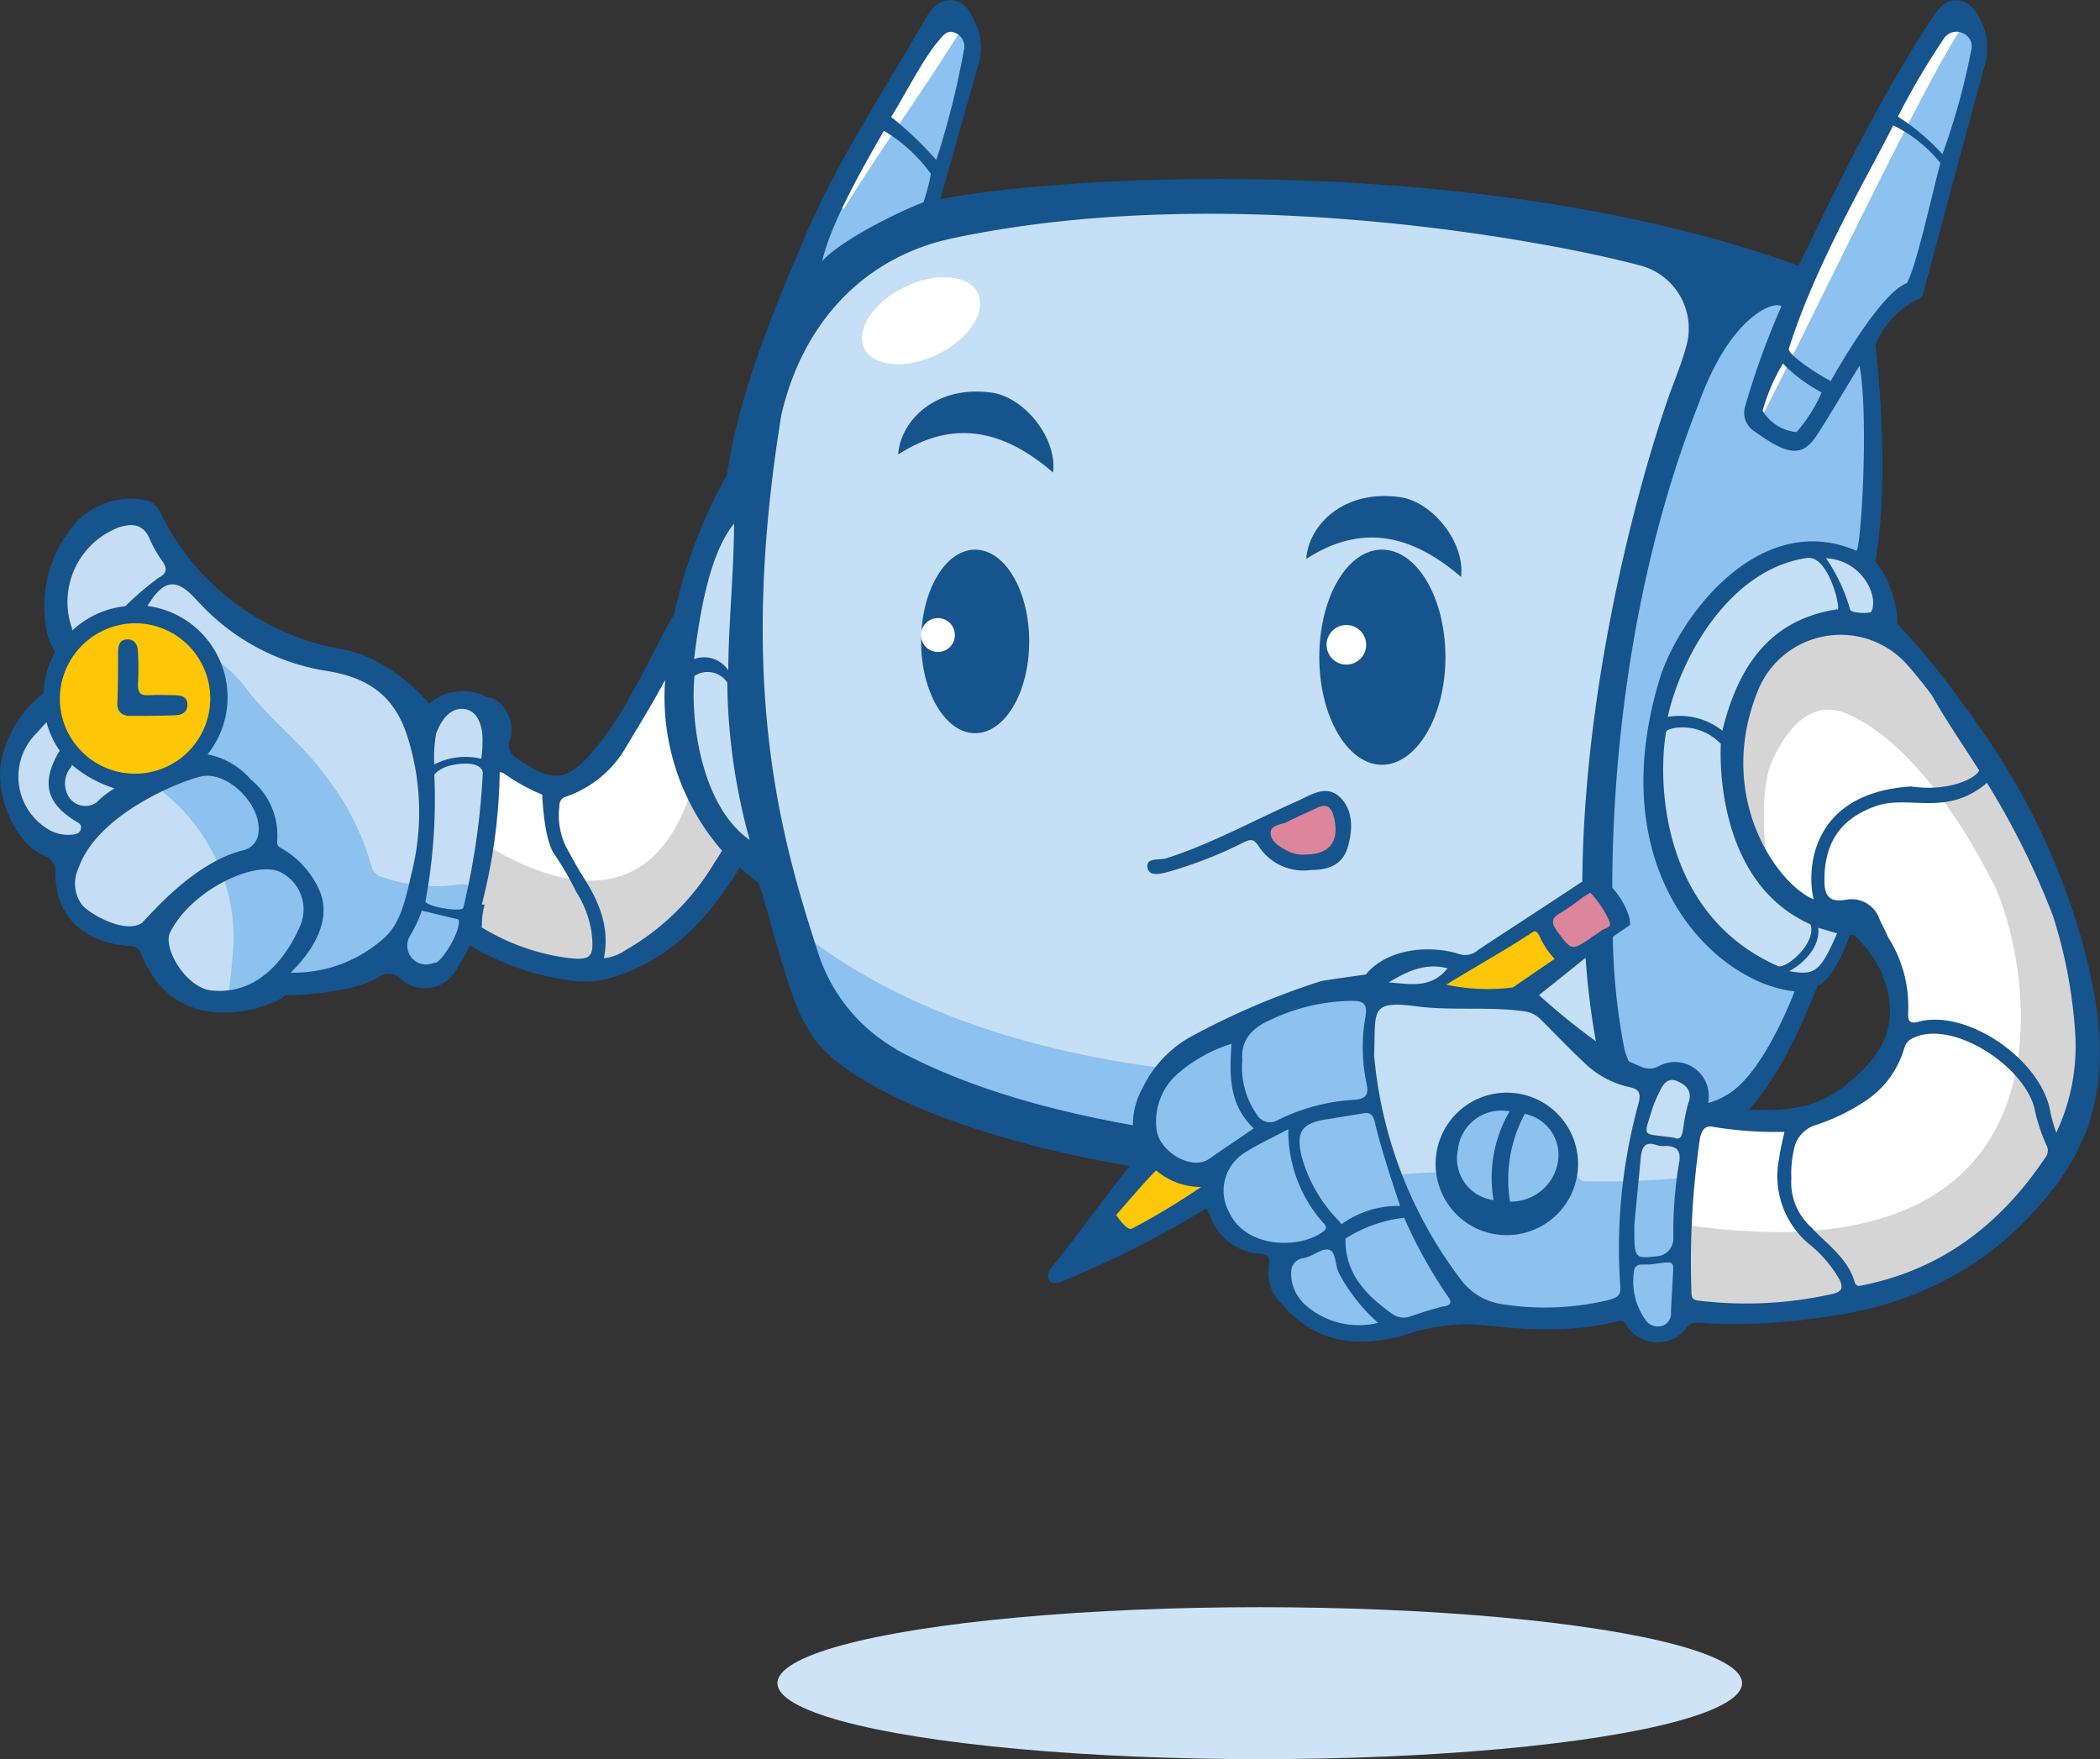 <svg xmlns="http://www.w3.org/2000/svg" viewBox="0 0 167.5 140.31"><rect x="0" y="0" width="167.5" height="140.31" fill="#333333" stroke="none"/><defs><style>.cls-1{fill:#cee4f6;}.cls-2{fill:#c5dff6;}.cls-3{fill:#8dc1ef;}.cls-4{fill:#fff;}.cls-5{fill:#d5d5d5;}.cls-6{fill:#15548c;}.cls-7{fill:#c4def5;}.cls-8{fill:#c5def5;}.cls-9{fill:#8dc1ee;}.cls-10{fill:#dd859b;}.cls-11{fill:#fdc609;}.cls-12{fill:#fdc70a;}.cls-13{fill:#fdc607;}</style></defs><g id="Layer_2" data-name="Layer 2"><g id="Layer_26" data-name="Layer 26"><ellipse class="cls-1" cx="100.48" cy="134.25" rx="38.47" ry="6.06"/><path class="cls-2" d="M74.61,2.18C73.25,2.89,63.5,22.84,62.8,24.29,60.1,29.9,61.54,38.62,59.15,40c-5.61,3.14-5,19.28-4.4,21,1,2.94,4.76,7.49,6.39,8.77.44.34,6.49,13.7,7.25,14.34,16.27,13.66,61.79,8.62,68.13,4.61,4.43-1.22,7.21-9.32,7.64-9.8,3.75-4.17,2.4-4.92,1.22-5.84-6.78.19-13.1-23.75,3.58-23.31,2.42.07,1-3-.28-5-.18-1.73,1.7-15.41.19-16.63s3.84-4.23,3.77-5.28c-.33-5,4.53-14.79,4.4-16,2.13-7.54-.63-5.24-1.38-5.21-1,0-12.76,22.21-12.32,21.17,1.11-2.6-5.31-.31-7.67-1.91-15.2-8-59.15-5.36-61.44-4.12C73.3,17.38,81.39-1.34,74.61,2.18Z"/><path class="cls-3" d="M73.47,17.76C74.78,14.92,76,9.44,77.18,5.3c.45-1.58.2-2.81-1.22-3.71-.23-.56-3.84,3.55-4.77,5.57s-6.9,11.93-7.58,15.06C63.37,23.28,72.94,18.89,73.47,17.76Z"/><path class="cls-4" d="M53.85,54.33c0-.36-.15-3.58-.38-3C53,54,49.52,60.63,44.28,63.06c0,.06-5.07-2.5-5.06-2.43a8,8,0,0,1-1.61,2.1,89.21,89.21,0,0,1-1.46,10.92c5.45,4,14.77,7.89,22.2-5.21C58.35,68.44,53.55,58,53.85,54.33Z"/><path class="cls-3" d="M63.44,74c-.53-.51,5.49,11,6.07,11.29,24.13,12.58,58.79,6,59.38,6,1.92-.23,9.18,2.18,15.17-12.81.29-.71-15.73-2.07-11.12-24.22,1.18-5.64,9.25-12,15.74-10,1.08-4.12.66-11.81.19-16-.15-1.39,2-4.15,3.77-5.28.74-.48,5.19-19.3,5.19-19.66C156.14.91,156.14.91,154,2.59c-3.09,6.42-7.37,14-10.62,20.32-.78,1.52-3-2-3.86-.77C124.27,41.89,129.3,82.17,128.4,83,119.21,86.41,83.15,90.12,63.44,74Z"/><path class="cls-4" d="M135.66,89.19c-1.14.8-.27,2.93-1.37,7.56-.75,3.15.45,7.93.45,7.93a30.11,30.11,0,0,0,30.09-12.35c6-10.29-3.5-26.38-3.4-26.53a95.25,95.25,0,0,0-6.25-10.6c-1-1.41-4.05-4.83-7.72-5.65-2.37.64-14,2.61-7.35,19.79,1.46,1.85,4.75,4.65,7,4,.47-.13.86-1,1.28-.35,1.54,2.31,2.29,5.14,3.27,7.56C151,81.52,150.43,91.56,135.66,89.19Z"/><path class="cls-5" d="M134.13,97.65,134,104.6c21.71,2.09,29.53-11.33,29.75-11.58,8.05-8.88-2.43-27-2.31-27.15C158.6,60,155.07,54,151.37,50.79c-2-3.3-21.09.64-10.27,19.25,0,0-1.11-6.49.3-9.47,1.29-2.72,3.3-5,6.28-3.48,4.14,2,8.09,7.06,11.24,13.23C161.8,75.79,167.5,102.66,134.13,97.65Z"/><path class="cls-5" d="M55.56,61.58c-3.44,13.71-14,7.77-18.29,4.83-.27,2.36-.65,4.71-1.09,7,2.85,2,6.65,4,10.56,4.42.55.06,7.32-1.41,12-10C59.39,67.81,55.66,61.15,55.56,61.58Z"/><path class="cls-4" d="M155.22,1.39c-1,1.71-6.24,9.9-7.35,12.11-2.22,4.46-5.23,13-7.55,17.44a3.82,3.82,0,0,0,0,2.71C145,24.53,153.37,6.87,156.37,2.36,155.67,1.6,155.79.42,155.22,1.39Z"/><path class="cls-4" d="M74.15,2.15A105.51,105.51,0,0,0,66.68,15.3c-.38,1-.13,1,.62,1.37,2.94-4.77,6.42-9.53,9.41-14.38C75.78,1.43,74.9,1.38,74.15,2.15Z"/><ellipse class="cls-6" cx="77.78" cy="51.16" rx="4.31" ry="7.32"/><path class="cls-6" d="M79.13,31.32c-4.49-.64-7.31,2.23-7.49,4.93C76.1,33.36,80.1,34.33,84,37.69,84.33,34.89,81.67,31.69,79.13,31.32Z"/><path class="cls-6" d="M111.67,39.65c-4.48-.64-7.31,2.23-7.48,4.93,4.45-2.89,8.45-1.92,12.35,1.44C116.87,43.22,114.22,40,111.67,39.65Z"/><path class="cls-6" d="M115.29,52.42c0-4.74-2.27-8.58-5.06-8.58s-5,3.84-5,8.58,2.26,8.58,5,8.58S115.29,57.16,115.29,52.42Z"/><circle class="cls-4" cx="107.39" cy="51.43" r="1.58"/><path class="cls-4" d="M76.16,50.64A1.35,1.35,0,1,0,74.81,52,1.34,1.34,0,0,0,76.16,50.64Z"/><path class="cls-7" d="M116.58,77.09c.38-.23-2.15-1-3.51-.46-.5-.27-5,2.49-5.54,2.46-2.52-.12-9.27,3-12,4.17-4,1.41-4.44,6.9-4,7.58.79,1.35,2.23,3,3.41,2.74,2.32-.5,1.82-1.1,1.64,1.21s2.75,4.72,4.48,4.86c.81.06,1.56.27,1.32,1.42-.36,1.72,1.32,4.05,3.56,5.12,4,.32,8.81-1.08,11.29-1.86.61-.19,5.51.7,7,.38,1.2-.26,5.09-1.29,5.41-.74.84,1.44,1.68,2.86,3.12,2.48,1.11-.3,1.66-1.6,1.62-3.17A52.78,52.78,0,0,1,135,91c.15-.72.72-4.54.39-5-1-1.28-3.45-.08-5-.51-3.82-1-4.77-3.08-7.82-5.46-.92-.72-7.64-.76-8.54-.93C113.48,79,116.28,77.28,116.58,77.09Z"/><path class="cls-8" d="M38.05,56.48V58a5.25,5.25,0,0,1-.37,2,5,5,0,0,1,0,.55c0,.81,0,1.62-.1,2.43a14.73,14.73,0,0,0,2.47-3.2A2.51,2.51,0,0,0,38.05,56.48Z"/><path class="cls-9" d="M96.18,93.56c.11,0,.12,0,0,0Z"/><path class="cls-9" d="M109.1,79C105,77.44,100.74,80.89,98,81.63c-2.27.61-6.39,4.82-6.66,5.69-1.56,5.22,4.06,6.15,4.83,6.24.12,0,.11,0,0,0h0c-1.18-.1,1.9,6.76,5.52,6.2.63-.1-1,5.42,5.7,6.64,1.61.11,1.5-.28,4.1-.61,1-.12,4.2-1.08,5.14-1.36a39.88,39.88,0,0,0,12.89-.1c.71-.19.72,2.18,2.84,2.18,3.07-.25,2.51-12.6,1.6-12.54a72.77,72.77,0,0,1-7.53.25c-1.71-.07-.28-5.91-5.67-6.49s-5.34,5.91-6.22,5.78a29.54,29.54,0,0,0-3.12.21C108.06,85.48,110,79.69,109.1,79Z"/><path class="cls-10" d="M106.82,67.57c.54-1.18.86-3.85-.88-3.85s-5.54,1.93-5.46,2.69,2.45,2.49,3.19,2.65A2.8,2.8,0,0,0,106.82,67.57Z"/><path class="cls-10" d="M129.31,73.37c0-.24-1.77-2.91-3.1-2.31A6.35,6.35,0,0,0,123.43,73c-.54,1.08.32,2.25,1.71,3.41A14.13,14.13,0,0,0,129.31,73.37Z"/><path class="cls-11" d="M120.4,79.7c.66-.45,3.34-2.17,4-2.58,1.08-.67-1.47-3.37-1.71-3.75a93.31,93.31,0,0,0-8.11,5.32C113.91,79.22,119.78,80.13,120.4,79.7Z"/><path class="cls-12" d="M91.76,93.11c-1.31,1.56-4.33,4.76-4.33,5a8.41,8.41,0,0,0,2.15,1.42c1.91-1,5.16-3.3,7-4.52C97.59,94.3,92.09,92.72,91.76,93.11Z"/><path class="cls-6" d="M93.45,69.46a33.43,33.43,0,0,0,5.78-2.29c.53-.26.79-.24,1.14.29a4.27,4.27,0,0,0,4.21,1.93c1.54,0,2.53-.51,2.92-1.82s.48-2.95-.64-4-2.37-.11-3.5.38c-3.43,1.52-6.72,3.34-10.3,4.5-.56.18-1.74-.1-1.52.82C91.72,70,92.8,69.64,93.45,69.46Zm9.2-3.9c.78-.4,1.59-.74,2.38-1.12s1.17-.07,1.36.72c.48,1.9-.29,3-2.29,3a2.49,2.49,0,0,1-1.43-.31c-.63-.31-1.31-.74-1.32-1.41S102.18,65.8,102.65,65.56Z"/><path class="cls-4" d="M74.77,28.27c2.5-1.22,3.94-3.41,3.22-4.89s-3.34-1.7-5.83-.49-3.94,3.41-3.22,4.89S72.28,29.48,74.77,28.27Z"/><path class="cls-6" d="M166,74.82a55.59,55.59,0,0,0-8-16.67c-.51-.75-1-1.48-1.59-2.2a53,53,0,0,0-5.07-6.18,8.36,8.36,0,0,0-1.75-5c.9-5.23.55-12.39,0-17.25a7.08,7.08,0,0,1,3.18-3.55c.65-.32.52-.18.71-.87,1.57-5.88,3.25-12.11,4.86-18a4.71,4.71,0,0,0-.3-3.34c-.39-.87-.9-1.64-1.89-1.73s-1.49.63-2,1.36c-5.34,8-10,18.66-10.71,19.79C118.3,12.08,85,13.92,75,15.89c0,0,2.18-7.7,3-10.6a4.64,4.64,0,0,0-.08-3.18c-.42-1-.86-2-2-2.09s-1.7.77-2.19,1.63c-3.49,6.06-7.42,11.89-10,18.38C61.46,25.26,58.76,32.14,58,37.84A40.69,40.69,0,0,0,53.76,49c-1.18,2-2,3.92-3.29,6.15A27.07,27.07,0,0,1,47,60.28c-2.05,2.15-3.06,2.06-5.81.17A1.09,1.09,0,0,1,40.7,59c.46-1.43-.56-3.32-1.82-3.37a1.78,1.78,0,0,1-.83-.21v1.83a.45.45,0,0,1,.27-.06c.47,0,.75.44.94.82.43.83-.22,1.42-.55,2.07a.71.71,0,0,1-.78.51l-.24,0c0,1-.08,2.06-.15,3.08L39,62a.91.91,0,0,1,1.33-.22,14.74,14.74,0,0,0,2.92,1.6s.12,3.67,1,4.79a26.36,26.36,0,0,1,1.73,3,8.2,8.2,0,0,1,1.19,3.1c.26,2.09,0,2.38-2,2.12a17.52,17.52,0,0,1-8.78-3.88c-.11.65-.23,1.29-.36,1.94a20.76,20.76,0,0,0,9.27,3.72,7.28,7.28,0,0,0,3.08-.08c4.95-1.34,8.1-4.75,10.63-8.9.46.42.94.83,1.46,1.22.33.25,2.52,9.8,3.92,11.5,1.73,4,11.6,8.7,25.73,11.09-2,2.45-4.36,5.78-6.27,8.14a.85.85,0,0,0-.16,1c.24.34.91.16,1.18,0A81.1,81.1,0,0,0,96.18,96.4s.07,0,.35.6a4.49,4.49,0,0,0,3.94,3c.57,0,.9.26.74.92a3.44,3.44,0,0,0,1,3.06c2.61,3.1,5.91,3.54,9.63,2.57a16,16,0,0,1,5.74-.92c3.81.4,7.65.74,11.44-.25.57-.14.65.26.88.58a2.93,2.93,0,0,0,4.59,0c.35-.53.8-.46,1.25-.43a45.74,45.74,0,0,0,9.43-.44c7.26-.88,13.37-3.87,18.05-9.59a18.18,18.18,0,0,0,3.32-5.65C168.28,84.81,167.36,79.79,166,74.82ZM58.55,41.76c0,3.65-.46,8.32-.46,11.7a2.32,2.32,0,0,0-2.73-.89C56,47.34,56.93,43.77,58.55,41.76ZM57,68.78a19.47,19.47,0,0,1-7.1,7,3.77,3.77,0,0,1-1.73.65c.49-2.48-.4-4.54-1.66-6.5-.47-.74-.88-1.52-1.31-2.29a5.69,5.69,0,0,1-.59-3.25c0-.37.08-.69.51-.84a8.85,8.85,0,0,0,4.67-3.72c1.19-2,2.29-3.76,3.26-5.6a18.69,18.69,0,0,0,4.54,13.62C57.42,68.14,57.22,68.46,57,68.78ZM55.39,53.92a1.88,1.88,0,0,1,2.62.52A48.48,48.48,0,0,0,59.8,67C56,64.34,55.05,57.7,55.39,53.92Zm96.83-.79c.59.67,1.23,1.47,1.87,2.32,1.15,2.06,2.51,4,3.77,6-.13.49-2.17,1.74-5.46,1.28-8.14.54-8.28,6.85-7.74,9-2.85-1.16-7.86-8.09-4.48-16.56A7.11,7.11,0,0,1,152.22,53.13Zm-9.51,24.33c1.48-.8,2.49-2.21,2.31-3.46l1.51.44C145.15,77.63,144.71,77.79,142.71,77.46Zm4.81-2.86a1.89,1.89,0,0,1,.39,0A10.1,10.1,0,0,1,150,77.41c1.63,3.83.6,6.63-3.16,9.42-2.17,1.62-4.74,1.81-7.33,1.66,3.29-3.62,5.34-9.8,5.52-9.88C146.08,78.19,147.2,75.68,147.52,74.6Zm-1-26c-4.93.76-7.76,4-9.14,9.68a5.51,5.51,0,0,0-4.36-1.1c1.12-5,5.06-11.83,11.14-12.68C145.87,44.31,146.85,48.59,146.57,48.64Zm-.9-4.08c3,.17,4.26,3.13,3.63,4.27-.09.16-1.59.14-1.68-.17A13.68,13.68,0,0,0,145.67,44.56Zm-8.36,14.83s-.76,10.86,7.14,14.37c.56,1.46-2,3.67-2.62,3.32-9.45-4.19-9.55-15-8.88-18.71C133.15,58,135.55,57.51,137.31,59.39ZM155.1,3a1.2,1.2,0,0,1,1.43-.37,1.14,1.14,0,0,1,.71,1.31,54.28,54.28,0,0,1-2.31,8.36,17.42,17.42,0,0,0-3.55-3A58.79,58.79,0,0,1,155.1,3ZM151,10a10.9,10.9,0,0,1,3.77,3c-.73,2.73-1.93,8.29-2.68,9.59-2.22.8-6.06,7.8-6.06,7.8-1.11-.56-3.45-2.12-3.35-2.57C144.83,20.93,149.45,13.21,151,10ZM145.3,31.3a12.19,12.19,0,0,1-2,3.16,3.5,3.5,0,0,1-2.71-1.7A15.22,15.22,0,0,1,142.21,29,12.67,12.67,0,0,0,145.3,31.3Zm-70.48-28c.36-.41.68-.93,1.3-.71a1.2,1.2,0,0,1,.75,1.47,66.35,66.35,0,0,1-2.19,8.7,27.91,27.91,0,0,0-3.6-3.43C72,7.89,73.66,4.63,74.82,3.31ZM70.5,10.43a12.46,12.46,0,0,1,3.75,3.44,16.08,16.08,0,0,1-.59,2.26c-2.58,1-6.88,3.27-8.08,4.71C66.24,17.86,68.8,13.4,70.5,10.43Zm1,73.26a13.63,13.63,0,0,1-6.34-8C62,66,58.92,54,62.32,33.1,64,25.83,68.83,20.51,76,19c22.58-4.78,48.78.54,54.64,2.13a5.19,5.19,0,0,1,3.91,6.3c-.42,1.62-1.11,3.18-1.65,4.77-2.77,8.18-6.59,23.37-6.69,38.11-2.76,1.83-5.54,3.63-8.3,5.45a1.53,1.53,0,0,1-1.44.36c-2.22-.75-5.77-.56-7.53,1.61,0,0-3.4.46-3.62.54a59.91,59.91,0,0,0-10.45,4.48,9.27,9.27,0,0,0-3.72,4,6.05,6.05,0,0,0-.79,3C83.66,88.56,77,86.71,71.45,83.69Zm50.37-9.08c.53-.37.58-.51.9,0A6.38,6.38,0,0,0,124,76.48l-3.33,2.28a16,16,0,0,1-5.31-.22C116.49,77.81,120.89,75.29,121.82,74.61Zm-11.1,3.75c1.41-.86,2.87-1.59,4.69-1.13C114.1,78.93,112.36,78.45,110.72,78.36Zm15.7-1.93a61.7,61.7,0,0,0,.82,6.62,54.87,54.87,0,0,1-4.54-3.68S124.91,77.66,126.42,76.43Zm.46-1.64c-1.63,1.09-1.58,1-2.72-.5-.55-.75-.43-1.11.33-1.52a19,19,0,0,0,1.75-1.23c.16-.11.33-.2.56-.34a8.35,8.35,0,0,1,1.51,2.26c.26.57-.4.56-.66.78A8.29,8.29,0,0,1,126.88,74.79ZM109,86.42c.18.85,0,1.24-1,1.3a15.75,15.75,0,0,0-6.09,1.62,1.2,1.2,0,0,1-1.66-.44,6.57,6.57,0,0,1-1.16-4.35c-.12-1.29.47-2.42,2.15-3.16a15.4,15.4,0,0,1,6.68-1.56c.79,0,1.16.22,1,1.23A13.82,13.82,0,0,0,109,86.42Zm-3.26,2.87,3-.49c.64-.12.82.24.94.78.51,2.28,2,6.61,2,6.61A7.62,7.62,0,0,0,107,97.65a2.27,2.27,0,0,0-.25-.31,11.84,11.84,0,0,1-2.94-5.14C103.38,90.29,103.81,89.63,105.69,89.29ZM90.28,98c-.42.19-1.25-1.09-1.25-1.09s2.65-3.09,3.19-3.56a5.48,5.48,0,0,0,3.59,1.32A57.13,57.13,0,0,1,90.28,98Zm6.16-5.57c-1.4,1-4.06-.62-4.2-2.42a5.07,5.07,0,0,1,1.53-4.22,12,12,0,0,1,4.46-2.54C98.06,85.74,98,88.1,100,90,98.76,90.86,97.58,91.63,96.44,92.44Zm1.67,4.39A3.57,3.57,0,0,1,99.19,92c1.09-.71,2.29-1.25,3.57-1.94a11,11,0,0,0,2.72,7.4c.26.29.48.48,0,.82C103.55,99.63,99.48,99.53,98.11,96.83Zm5.76,7a3.21,3.21,0,0,1-.88-2.39,1.1,1.1,0,0,1,.66-1,.88.88,0,0,1,.23-.07c.77-.08,1.48-.81,2.09-.69s.5,1.2.81,1.84a14.06,14.06,0,0,0,3.14,4A6.42,6.42,0,0,1,103.87,103.85Zm11.28.37c-.89.22-1.77.5-2.63.8a1.56,1.56,0,0,1-1.48-.2c-2.1-1.49-3.78-3.24-3.72-6A10.92,10.92,0,0,1,112,97.13a38.51,38.51,0,0,0,3.44,6.21C115.82,103.85,115.78,104.07,115.15,104.22Zm14.08-1.72c.08.83-.15,1-.93,1.22a21.84,21.84,0,0,1-8.56.32,5,5,0,0,1-3.2-1.92,34.58,34.58,0,0,1-6.94-17.94c.16-3.49-.44-4.38,3.35-3.89,2.87.38,5.75,0,8.6.4a2.25,2.25,0,0,1,1.35.66c1.13,1.12,2.23,2.29,3.4,3.38a7.44,7.44,0,0,0,3.63,2c.76.15,1,.44.76,1.32A43.56,43.56,0,0,0,129.23,102.5Zm4.22-1c-.07,1.34-.13,2.25-.17,3.16a1.06,1.06,0,0,1-.59,1.08,1.22,1.22,0,0,1-1.32-.27,5.29,5.29,0,0,1-1-4.26.61.61,0,0,1,.59-.32c.35,0,.72,0,1.07-.06C133.48,100.6,133.48,100.6,133.45,101.51Zm.48-8.75a33.45,33.45,0,0,0-.46,6.08,1.41,1.41,0,0,1-1.3,1.4c-1.81.19-1.83.24-1.81-2.56.12-1.27.32-3.29.51-5.31.08-.76.29-1.34,1.26-1a1.67,1.67,0,0,0,.71.07C133.79,91.41,134.09,91.81,133.93,92.76Zm.76-4.84a14.75,14.75,0,0,0-.43,2.1c-.08.55-.19,1-.71.77-2.67-.41-2.49.12-1.73-2.41a10.68,10.68,0,0,1,.57-1.3c.26-.59.65-1.11,1.36-.82S135,87,134.69,87.92ZM132.37,85a1.55,1.55,0,0,1-1.45.09c-.33-.13-.65-.28-1-.43a6.24,6.24,0,0,1-.36-1,50.84,50.84,0,0,1-.92-8.94l1.34-.92c.09-.06,0-.38,0-.56a6.29,6.29,0,0,0-1.38-2.43c0-10.44,1.55-25.14,6.93-38.72,2.43-6.74,5.88-8.14,6.56-7.66a63.28,63.28,0,0,0-2.9,8,1.75,1.75,0,0,0,.79,2c2.69,1.95,3.8,2,4.91.32.79-1.18,2.45-4,3.43-5.58.77,4.13.1,15-.27,14.75-7.7-3.3-14.11,5.22-15.67,10.22-4.72,15.57,4.5,24.28,10.76,24.93,0,0-2.23,6-5,8a6.25,6.25,0,0,1-1.86.9,1,1,0,0,1,0-.3A2.7,2.7,0,0,0,132.37,85Zm13.86,18.19a31.43,31.43,0,0,1-10.81.54c-.53-.07-.5-.4-.51-.76a67.77,67.77,0,0,1,.68-12.16c.11-.59.39-1.08,1-.94a31.37,31.37,0,0,0,5.74.41c-.16.76-.34,1.45-.43,2.15a7.07,7.07,0,0,0,2.28,6.7,9.94,9.94,0,0,1,2.58,3C147,102.71,146.93,103,146.23,103.19Zm16.88-10.82c-3.5,5.21-8.13,8.82-14.39,10.11-.29.06-.66.23-.79-.23-.56-1.92-2.22-3-3.46-4.36A4.8,4.8,0,0,1,142.88,94a8.57,8.57,0,0,1,.2-2.28,2.51,2.51,0,0,1,1.79-2,16,16,0,0,0,3.86-1.87,7.54,7.54,0,0,0,3.15-4.23c.21-.66.56-.78,1.14-1,3.2-1,8.4,2.52,9.24,5.73a14.23,14.23,0,0,0,1,3.06A.89.89,0,0,1,163.11,92.37Zm.91-2a13.72,13.72,0,0,1-.46-1.58c-.65-4.24-6.68-8.36-10.56-7.29-.86.23-.81-.29-.8-.84a10.23,10.23,0,0,0-1.56-5.84h0l-.72-1.49a2.36,2.36,0,0,0-2.72-1.56c-1.25.21-1.69-.28-1.68-1.57,0-3,1.28-4.9,4.09-5.9,2.66-.94,5.64.9,8.87-1.86l.1.16a62.58,62.58,0,0,1,5.19,10.51,38.93,38.93,0,0,1,1.75,9.27A16.15,16.15,0,0,1,164,90.37Z"/><path class="cls-6" d="M121.72,98.3a5.68,5.68,0,1,0-7-3.93A5.66,5.66,0,0,0,121.72,98.3Zm2.57-5.8a3.8,3.8,0,0,1-3.85,3.34,11.07,11.07,0,0,1,1.18-7A3.35,3.35,0,0,1,124.29,92.5Zm-8-.86a3.49,3.49,0,0,1,4.12-3,10.55,10.55,0,0,0-1.28,7.08A3.34,3.34,0,0,1,116.3,91.64Z"/></g><g id="Layer_45" data-name="Layer 45"><g id="Layer_35" data-name="Layer 35"><path class="cls-8" d="M4.79,67.71c1.15.26.62,2.13.78,3.21.33,2.32,1.7,3.7,4,3.48,1.18-.12,2-.11,2.19,1.21,0,0,0,.06.07.1,1.92,3,5.1,5.09,8.53,3.92.69-.23,1.88-1.06,2.64-.95,2,.3,8-2.35,8.26-2.18.82.48,2.72,2,3.6,1.42,2.35-1.51,4.84-12.93,4.5-18.33-.07-1.06-.32-3.32-1.27-3.83s-3.3,1.26-4.14,1.81-1.34-1.45-1.79-2.15c-1.08-1.67-2.51-2-4.81-2.17-1.89-.13-12.81-5.12-15.18-11.61-.59-1.62-2.75-1-4.22-.09-4.5,2.73-3.24,10.16-2.75,10.07C4.37,56.54,1.23,58.92.86,60,.06,62.32,1.47,66.93,4.79,67.71Z"/><path class="cls-9" d="M13.75,61.85c-1.49.81-1.74.4-.48,1.55A14.88,14.88,0,0,1,18.63,75a46,46,0,0,1-.5,4.86c.32,0,3.06-1.62,4.48-1.46a9.32,9.32,0,0,0,6.06-1,2.62,2.62,0,0,1,3.17-.14c1.07.77,1.94,1,2.9.26a7.39,7.39,0,0,0,2.8-5.6c.13-1.4,0-1.52-1.42-1.31a12.76,12.76,0,0,1-5.52-.62,1.22,1.22,0,0,1-1-1,20.35,20.35,0,0,0-3.56-7c-1.9-2.7-4.61-4.64-6.56-7.28a10.63,10.63,0,0,0-3-2.59A5.14,5.14,0,0,0,14,51.27a9.76,9.76,0,0,1,.86.91c1.31,2.06,3.19,3.93,1.57,6.76A7.41,7.41,0,0,1,13.75,61.85Z"/><path class="cls-13" d="M11.43,62.57c3.27.27,6.8-4.28,6-7.48-.38-1.55-.57-4.09-4.13-5.78-1.05-.5-5.73.31-6.21.67a6.34,6.34,0,0,0-2.54,6.66C5.05,59.12,6,62.12,11.43,62.57Z"/><path class="cls-6" d="M11,52c0-.51-.21-1-.83-1s-.73.46-.75.92c0,.72,0,3.44-.06,4.07s.27,1.11,1,1.11c1.19,0,2.39,0,3.59-.05.52,0,1-.22,1-.84s-.44-.73-.91-.76c-.72,0-1.44-.05-2.16,0S11,55.22,11,54.6C11.06,53.72,11.05,52.84,11,52Z"/><path class="cls-6" d="M38.66,72.14a1.06,1.06,0,0,1-.23,0,44.75,44.75,0,0,0,1.41-12.66.87.87,0,0,1,.39-.85A5.76,5.76,0,0,1,40,56.87V56.8c-.16,0-.31,0-.48-.38-.84-1.71-3.89-1.65-5.27-.29,0,0-3.06-3.78-7.27-4.41a18.26,18.26,0,0,1-4.33-1.34,19.8,19.8,0,0,1-9.83-9.44,1.72,1.72,0,0,0-1.43-1.09,6,6,0,0,0-5.15,1.64A10,10,0,0,0,3.67,50a4.86,4.86,0,0,0,.73,2,7.34,7.34,0,0,0-.93,3.29A9.21,9.21,0,0,0,.06,60.91c-.38,2.73,1.16,6.29,3.36,7.3a1.36,1.36,0,0,1,1,1.42c0,3.84,2.68,5.61,5.94,5.83a.84.84,0,0,1,.87.58c3.23,8,12,3.45,11.47,3.35,2,0,5.72-.38,7.45-1.42a1.36,1.36,0,0,1,1.81.11,2.86,2.86,0,0,0,4.53-.93,9,9,0,0,0,1.31-2.65.71.71,0,0,1,.64-.57A6,6,0,0,1,38.66,72.14ZM34.79,58.5c.54-1.43,1.37-2.12,2.35-1.93s1.42,1.36,1.34,2.76c0,.57-.09,1.19-.09,1.19a5.42,5.42,0,0,0-3.75.45A10.29,10.29,0,0,1,34.79,58.5ZM9.46,42.07c1.15-.37,2-.26,2.52,1a9.13,9.13,0,0,0,.95,1.66c.42.58.41,1-.26,1.34A23,23,0,0,0,10,48.35a7.34,7.34,0,0,0-4.24,1.94c0-.18-.09-.38-.16-.62A6.37,6.37,0,0,1,9.46,42.07Zm1.36,7.64a6,6,0,1,1-6.05,6A6.05,6.05,0,0,1,10.82,49.71ZM9.15,62.88A6.48,6.48,0,0,0,7.71,64a1.57,1.57,0,0,1-2.4-.82,2,2,0,0,1,.36-2A.67.67,0,0,0,5.73,61,9.65,9.65,0,0,0,9.15,62.88ZM3.62,66a4.89,4.89,0,0,1-.7-7.53l.79-.87a7.26,7.26,0,0,0,1.06,2.29,2.45,2.45,0,0,0-.3.5C3.35,62.59,3.8,64.11,6,65.48c.25.15.51.24.46.6s-.37.47-.7.49A3.12,3.12,0,0,1,3.62,66Zm7.75,7.58c-1.36,1-4.29-.74-4.82-1.4a2.84,2.84,0,0,1-.3-2.91c1.53-4.44,8.43-7.08,9.84-7.35,2.14-.42,4.84,2.37,4.52,4.53a1.55,1.55,0,0,1-1.18,1.36C15.36,68.78,11.73,73.28,11.37,73.55ZM16.87,79c-2-.19-3.92-3.37-3.3-4.63,1.7-3.42,6.93-5.86,8.87-4.77A3.32,3.32,0,0,1,24,73.71C23.66,74.49,21.61,79.49,16.87,79ZM30.7,74.76a10.81,10.81,0,0,1-7.51,2.82c.18-.23,3.73-3.38,2.26-6.62a7.2,7.2,0,0,0-2.78-3.17c-.29-.19-.62-.22-.56-.76A5.72,5.72,0,0,0,20,62.17a6.07,6.07,0,0,0-3.45-2,7.27,7.27,0,0,0,1.6-4.56,7.35,7.35,0,0,0-6.4-7.28l.37-.55c1.1-1.57,2.07-1.5,3.36-.14.16.17.32.35.49.52a17.54,17.54,0,0,0,10.2,5.37c3.37.56,5.33,2.11,6.32,5.19a19.93,19.93,0,0,1,.32,11C32.39,71.54,32,73.56,30.7,74.76Zm4.05,2a2.54,2.54,0,0,1-.64.16,1.5,1.5,0,0,1-1.46-2.18l.06-.11a10.93,10.93,0,0,0,.94-2l2.93.71C36.79,74.2,35.39,76.5,34.75,76.81Zm2.19-4.35c-.1.39-3.17-.13-3-.56a43.93,43.93,0,0,0,.7-10.05s.46-.76,2.17-.88,1.7.71,1.7.71A58.13,58.13,0,0,1,36.94,72.46Z"/></g></g></g></svg>